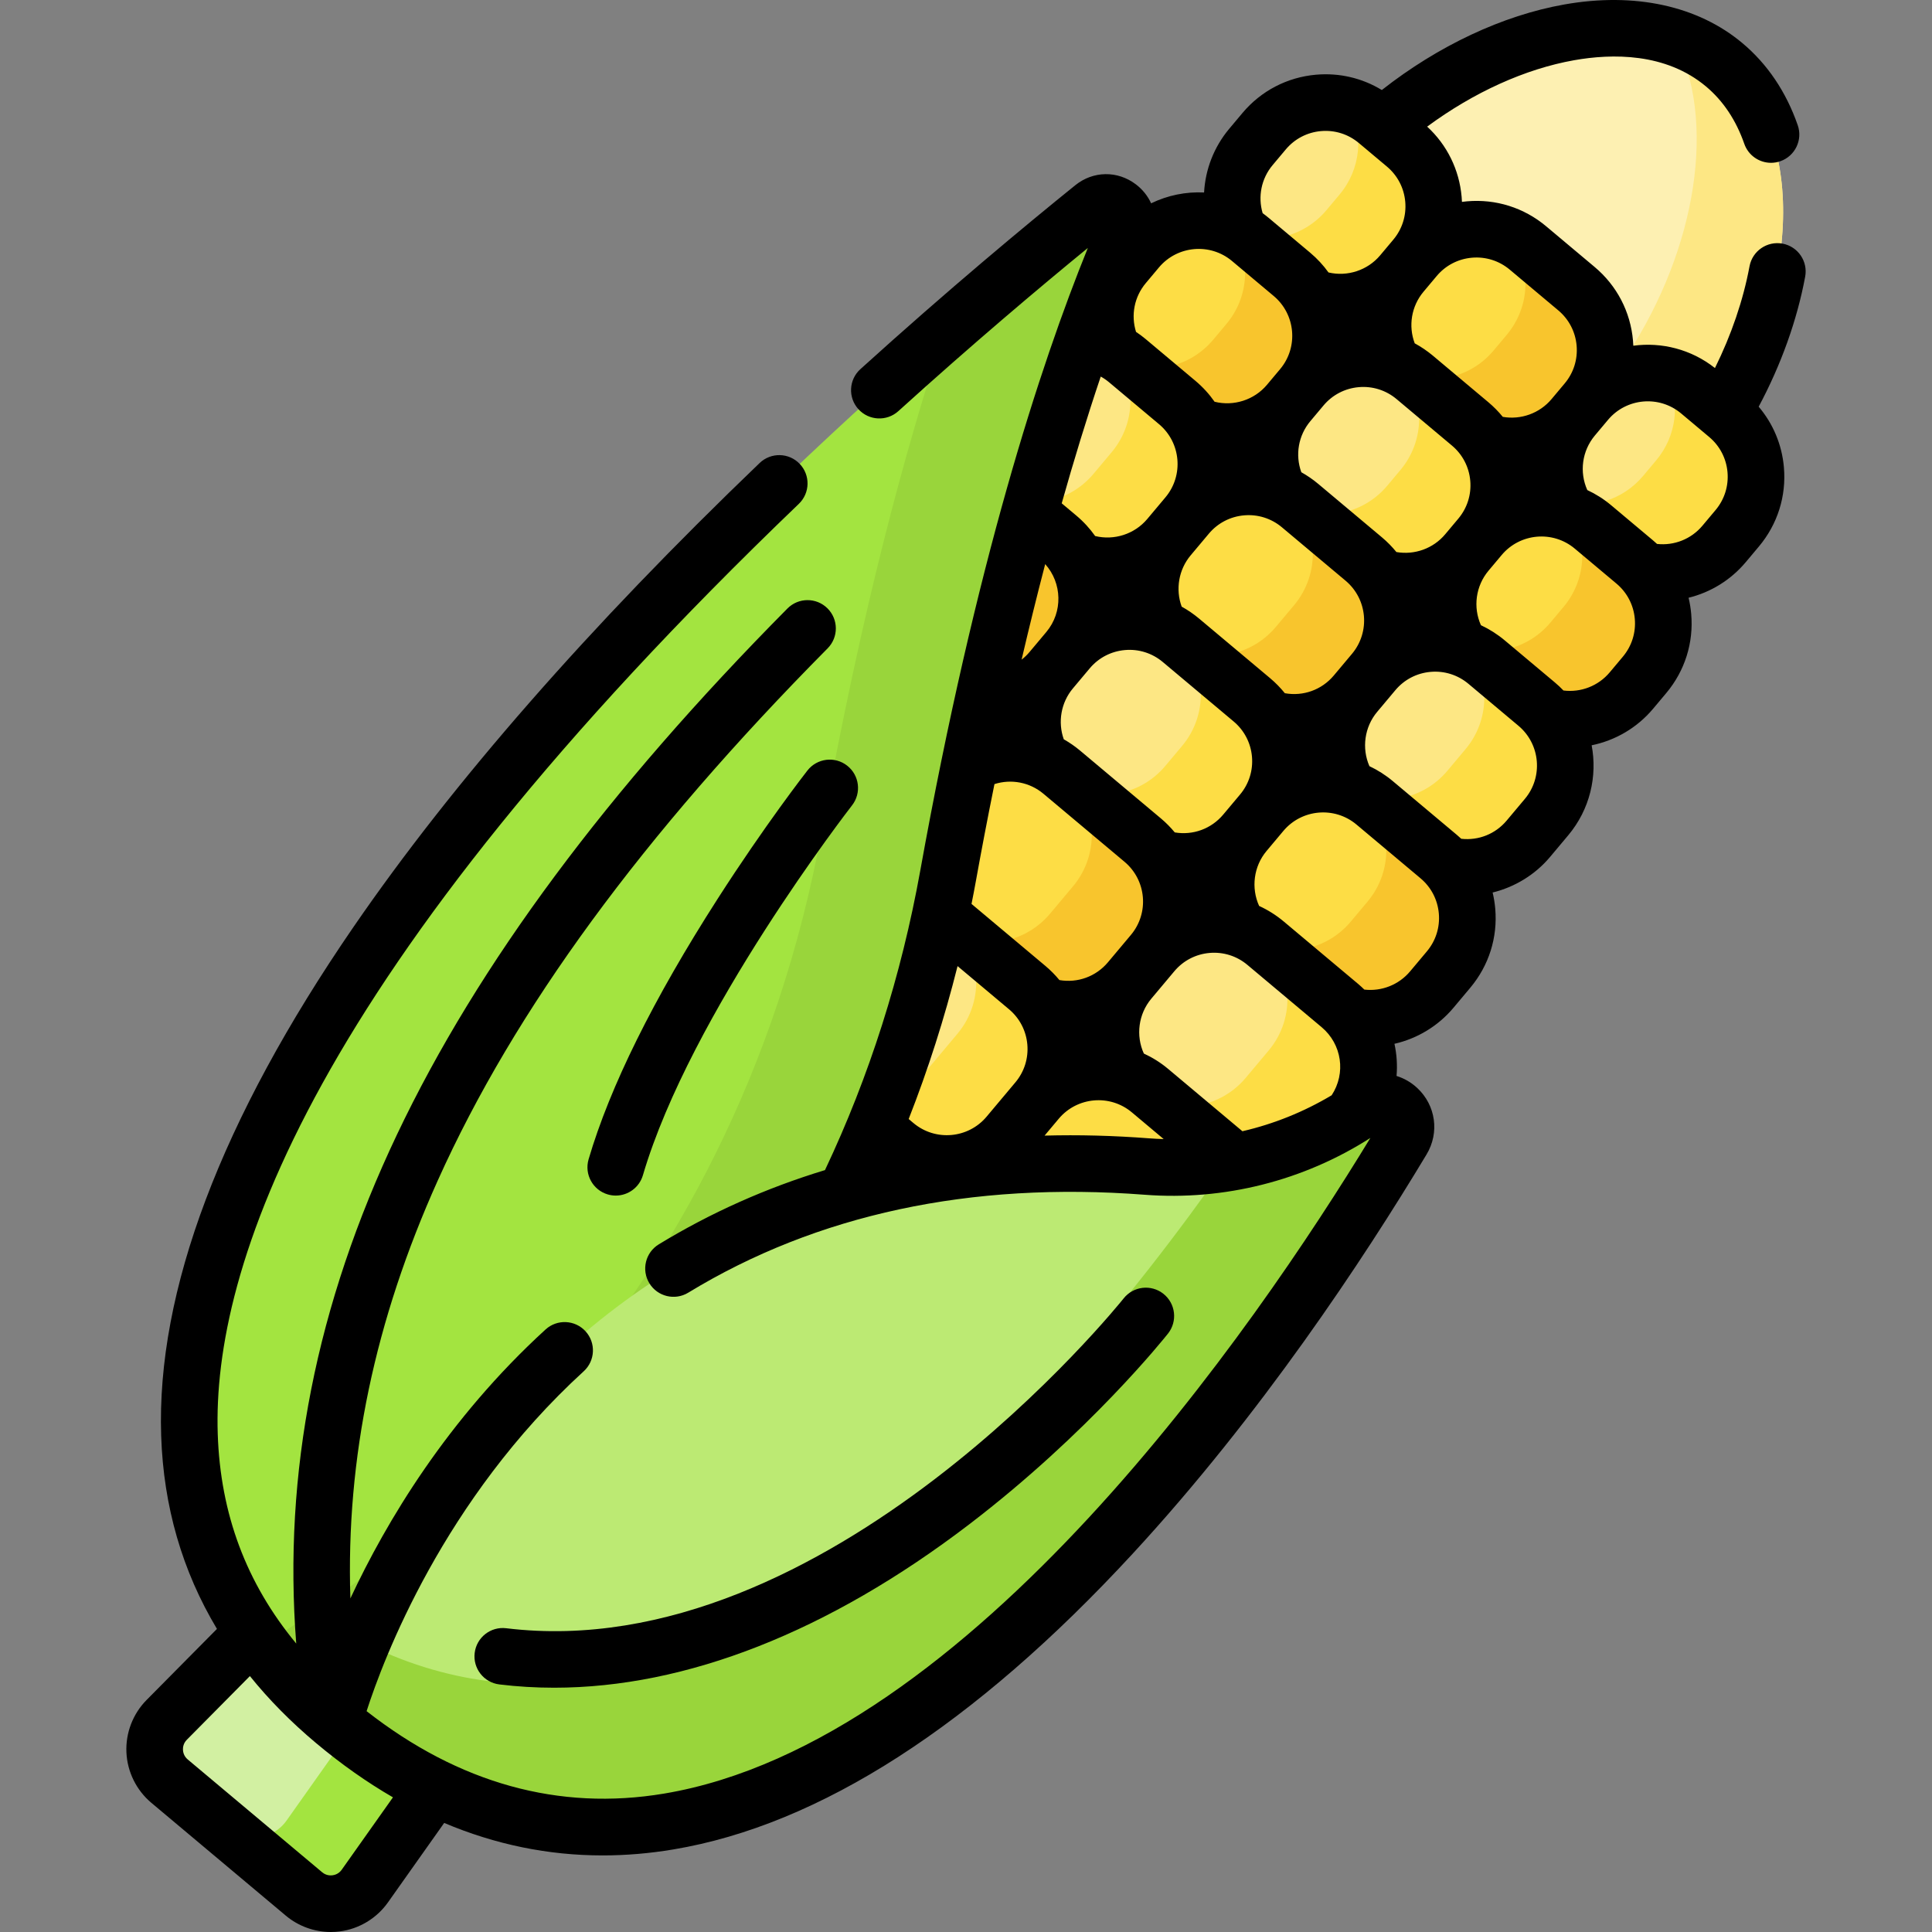 <svg id="Capa_1" enable-background="new 0 0 512 512" height="512" viewBox="0 0 512 512" width="512" xmlns="http://www.w3.org/2000/svg"><rect x="0" y="0" width="512" height="512" fill="#808080" stroke="none"/><g><g><g><g><path d="m159.414 279.037 203.445-242.456c29.641-27.754 71.175-38.628 94.084-19.404 22.91 19.224 19.414 62.014-2.772 96.024l-203.445 242.456z" fill="#fdf0b2"/></g><g><path d="m454.176 113.198-203.445 242.457-22.902-19.217 203.445-242.457c18.352-28.136 23.908-62.297 12.305-84.139 4.908 1.599 9.415 4.019 13.362 7.331 22.91 19.224 19.413 62.017-2.765 96.025z" fill="#fde784"/></g><g><path d="m341.567 75.106-7.434-6.238c-8.989-7.543-10.162-20.945-2.619-29.935l3.487-4.155c7.543-8.989 20.945-10.162 29.935-2.619l7.434 6.238c8.989 7.543 10.162 20.945 2.619 29.935l-3.487 4.155c-7.543 8.99-20.945 10.162-29.935 2.619z" fill="#fde784"/><path d="m374.987 68.335-3.483 4.151c-7.542 8.988-20.946 10.161-29.935 2.619l-7.433-6.237c-2.224-1.867-3.969-4.085-5.228-6.514 7.94 2.456 16.927.119 22.603-6.644l3.483-4.151c5.676-6.764 6.416-16.02 2.611-23.404 2.618.81 5.106 2.142 7.33 4.009l7.433 6.237c8.989 7.542 10.161 20.946 2.619 29.934z" fill="#fddd45"/><path d="m386.981 113.213-12.86-10.791c-8.989-7.543-10.162-20.945-2.619-29.935l3.487-4.155c7.543-8.989 20.945-10.162 29.935-2.619l12.86 10.791c8.989 7.543 10.162 20.945 2.619 29.935l-3.487 4.155c-7.544 8.989-20.946 10.162-29.935 2.619z" fill="#fddd45"/><path d="m420.399 106.44-3.483 4.151c-7.542 8.988-20.946 10.161-29.934 2.619l-12.859-10.79c-1.42-1.191-2.651-2.533-3.667-3.986 8.515 4.048 19.02 2.014 25.363-5.545l3.483-4.151c6.343-7.56 6.522-18.258 1.057-25.941 1.607.748 3.142 1.728 4.562 2.919l12.859 10.79c8.989 7.542 10.161 20.946 2.619 29.934z" fill="#f8c52d"/><path d="m426.968 146.766-7.434-6.238c-8.989-7.543-10.162-20.945-2.619-29.935l3.487-4.155c7.543-8.989 20.945-10.162 29.935-2.619l7.434 6.238c8.989 7.543 10.162 20.945 2.619 29.935l-3.487 4.155c-7.543 8.99-20.945 10.162-29.935 2.619z" fill="#fde784"/><path d="m460.386 139.993-3.483 4.151c-7.542 8.988-20.946 10.161-29.935 2.619l-7.433-6.237c-2.514-2.109-4.414-4.675-5.689-7.47 7.688 1.967 16.157-.45 21.59-6.924l3.483-4.151c5.433-6.475 6.342-15.235 3.063-22.455 2.982.761 5.839 2.187 8.352 4.296l7.433 6.237c8.988 7.542 10.161 20.946 2.619 29.934z" fill="#fddd45"/></g><g><path d="m311.575 109.413-11.051-9.273c-8.989-7.543-10.162-20.945-2.619-29.935l3.487-4.155c7.543-8.989 20.945-10.162 29.935-2.619l11.051 9.273c8.989 7.543 10.162 20.945 2.619 29.935l-3.487 4.155c-7.543 8.99-20.945 10.162-29.935 2.619z" fill="#fddd45"/><path d="m345.001 102.639-3.49 4.16c-7.542 8.988-20.946 10.161-29.935 2.619l-11.05-9.272c-1.546-1.298-2.865-2.774-3.936-4.381 8.433 3.778 18.69 1.691 24.927-5.742l3.49-4.16c6.237-7.433 6.511-17.897 1.326-25.546 1.769.775 3.452 1.818 4.998 3.115l11.05 9.272c8.989 7.543 10.162 20.946 2.62 29.935z" fill="#f8c52d"/><path d="m358.797 149.037-14.668-12.308c-8.989-7.543-10.162-20.945-2.619-29.935l3.487-4.155c7.543-8.989 20.945-10.162 29.935-2.619l14.668 12.308c8.989 7.543 10.162 20.945 2.619 29.935l-3.487 4.155c-7.543 8.99-20.945 10.162-29.935 2.619z" fill="#fde784"/><path d="m392.222 142.262-3.49 4.16c-7.542 8.988-20.946 10.161-29.935 2.619l-14.667-12.307c-1.094-.918-2.079-1.93-2.937-3.019 8.686 4.762 19.826 2.891 26.442-4.995l3.49-4.16c6.616-7.885 6.525-19.18.327-26.908 1.222.655 2.389 1.45 3.483 2.368l14.667 12.307c8.989 7.542 10.162 20.946 2.62 29.935z" fill="#fddd45"/><g><path d="m402.402 185.626-11.051-9.273c-8.989-7.543-10.162-20.945-2.619-29.935l3.487-4.155c7.543-8.989 20.945-10.162 29.935-2.619l11.051 9.273c8.989 7.543 10.162 20.945 2.619 29.935l-3.487 4.155c-7.544 8.989-20.946 10.162-29.935 2.619z" fill="#fddd45"/><path d="m435.825 178.85-3.49 4.16c-7.542 8.988-20.946 10.161-29.935 2.619l-11.05-9.272c-1.827-1.533-3.322-3.296-4.488-5.23 8.259 3.232 17.996 1.031 24.005-6.13l3.49-4.16c6.009-7.162 6.486-17.132 1.869-24.705 2.107.813 4.103 1.979 5.929 3.511l11.05 9.272c8.99 7.542 10.162 20.946 2.62 29.935z" fill="#f8c52d"/></g></g><g><path d="m329.278 186.46-16.878-14.162c-8.989-7.543-10.162-20.945-2.619-29.935l4.825-5.751c7.543-8.989 20.945-10.162 29.935-2.619l16.878 14.162c8.989 7.543 10.162 20.945 2.619 29.935l-4.825 5.751c-7.543 8.989-20.945 10.162-29.935 2.619z" fill="#fddd45"/><path d="m364.036 178.092-4.826 5.751c-7.542 8.988-20.946 10.161-29.935 2.619l-16.874-14.159c-.714-.599-1.382-1.236-1.985-1.913 8.859 5.677 20.754 4.024 27.697-4.25l4.826-5.751c6.943-8.274 6.504-20.276-.624-28.014.771.477 1.514 1.024 2.228 1.623l16.874 14.159c8.989 7.543 10.161 20.947 2.619 29.935z" fill="#f8c52d"/><g><path d="m279.847 144.982-13.261-11.127c-8.989-7.543-10.162-20.945-2.619-29.935l4.825-5.751c7.543-8.989 20.945-10.162 29.935-2.619l13.261 11.127c8.989 7.543 10.162 20.945 2.619 29.935l-4.825 5.751c-7.543 8.989-20.946 10.162-29.935 2.619z" fill="#fde784"/><path d="m314.609 136.618-4.826 5.751c-7.542 8.988-20.946 10.161-29.935 2.619l-13.266-11.131c-1.148-.964-2.18-2.03-3.068-3.175 8.676 4.645 19.695 2.734 26.266-5.096l4.826-5.751c6.571-7.831 6.539-19.014.458-26.752 1.282.675 2.511 1.506 3.66 2.47l13.266 11.131c8.989 7.541 10.161 20.945 2.619 29.934z" fill="#fddd45"/></g><g><path d="m375.093 224.902-13.261-11.127c-8.989-7.543-10.162-20.945-2.619-29.935l4.825-5.751c7.543-8.989 20.945-10.162 29.935-2.619l13.261 11.127c8.989 7.543 10.162 20.945 2.619 29.935l-4.825 5.751c-7.544 8.99-20.946 10.162-29.935 2.619z" fill="#fde784"/><path d="m409.846 216.531-4.826 5.751c-7.542 8.988-20.937 10.169-29.935 2.619l-13.256-11.123c-1.411-1.184-2.633-2.518-3.656-3.962 8.524 4.055 19.038 2.029 25.389-5.539l4.826-5.751c6.351-7.569 6.52-18.275 1.046-25.965 1.599.757 3.126 1.729 4.536 2.913l13.256 11.123c8.999 7.549 10.162 20.946 2.62 29.934z" fill="#fddd45"/></g></g><g><path d="m248.638 180.244-16.971-14.24c-8.989-7.543-10.162-20.945-2.619-29.935l4.46-5.315c7.543-8.989 20.945-10.162 29.935-2.619l16.971 14.24c8.989 7.543 10.162 20.945 2.619 29.935l-4.46 5.315c-7.543 8.99-20.945 10.162-29.935 2.619z" fill="#fddd45"/><path d="m283.027 172.31-4.462 5.317c-7.542 8.988-20.937 10.169-29.935 2.619l-16.964-14.234c-.506-.425-.99-.877-1.449-1.34 8.919 6.174 21.245 4.652 28.355-3.821l4.462-5.317c7.11-8.473 6.469-20.876-1.16-28.587.535.372 1.064.77 1.571 1.195l16.964 14.234c8.996 7.549 10.16 20.945 2.618 29.934z" fill="#f8c52d"/><path d="m299.971 223.318-18.779-15.758c-8.989-7.543-10.162-20.945-2.619-29.935l4.46-5.315c7.543-8.989 20.945-10.162 29.935-2.619l18.779 15.758c8.989 7.543 10.162 20.945 2.619 29.935l-4.46 5.315c-7.543 8.989-20.946 10.162-29.935 2.619z" fill="#fde784"/><path d="m334.362 215.385-4.462 5.317c-7.542 8.988-20.946 10.161-29.935 2.619l-18.781-15.76c-.389-.326-.763-.671-1.12-1.016 8.939 6.499 21.523 5.055 28.739-3.545l4.462-5.317c7.216-8.6 6.453-21.243-1.499-28.918.402.291.807.6 1.195.926l18.781 15.76c8.989 7.541 10.162 20.945 2.62 29.934z" fill="#fddd45"/><path d="m349.495 264.874-16.971-14.24c-8.989-7.543-10.162-20.945-2.619-29.935l4.46-5.315c7.543-8.989 20.945-10.162 29.935-2.619l16.971 14.24c8.989 7.543 10.162 20.945 2.619 29.935l-4.46 5.315c-7.543 8.989-20.945 10.162-29.935 2.619z" fill="#fddd45"/><path d="m383.889 256.943-4.462 5.317c-7.542 8.988-20.946 10.161-29.935 2.619l-16.973-14.242c-.76-.637-1.465-1.322-2.106-2.044 8.832 5.562 20.649 3.874 27.546-4.346l4.462-5.317c6.897-8.22 6.507-20.151-.504-27.882.823.506 1.619 1.082 2.379 1.719l16.973 14.242c8.989 7.541 10.162 20.945 2.62 29.934z" fill="#f8c52d"/></g><g><path d="m215.394 217.121-19.671-16.506c-8.989-7.543-10.162-20.945-2.619-29.935l6.096-7.265c7.543-8.989 20.945-10.162 29.935-2.619l19.671 16.506c8.989 7.543 10.162 20.945 2.619 29.935l-6.096 7.265c-7.543 8.99-20.945 10.162-29.935 2.619z" fill="#fde784"/><path d="m251.42 207.241-6.093 7.261c-7.542 8.988-20.946 10.161-29.935 2.619l-19.831-16.64c8.992 7.391 22.275 6.179 29.772-2.755l6.093-7.261c7.504-8.943 6.384-22.226-2.456-29.798l19.831 16.64c8.988 7.542 10.169 20.937 2.619 29.934z" fill="#fddd45"/><path d="m269.427 262.46-21.479-18.023c-8.989-7.543-10.162-20.945-2.619-29.935l6.096-7.265c7.543-8.989 20.945-10.162 29.935-2.619l21.479 18.023c8.989 7.543 10.162 20.945 2.619 29.935l-6.096 7.265c-7.544 8.99-20.946 10.162-29.935 2.619z" fill="#fddd45"/><path d="m305.45 252.577-6.093 7.261c-7.542 8.988-20.937 10.169-29.935 2.619l-21.087-17.695c8.988 7.542 22.392 6.369 29.935-2.619l6.093-7.261c7.55-8.997 6.369-22.392-2.619-29.935l21.087 17.695c8.997 7.551 10.168 20.938 2.619 29.935z" fill="#f8c52d"/><path d="m321.651 306.281-19.671-16.506c-8.989-7.543-10.162-20.945-2.619-29.935l6.096-7.265c7.543-8.989 20.945-10.162 29.935-2.619l19.671 16.506c8.989 7.543 10.162 20.945 2.619 29.935l-6.096 7.265c-7.543 8.99-20.945 10.162-29.935 2.619z" fill="#fde784"/><path d="m357.68 296.404-6.093 7.261c-7.542 8.988-20.946 10.161-29.935 2.619l-19.677-16.511c-.298-.25-.589-.51-.88-.769 8.967 6.723 21.732 5.338 29.024-3.352l6.093-7.261c7.299-8.699 6.439-21.502-1.739-29.165.306.241.612.483.91.733l19.677 16.511c8.989 7.541 10.17 20.936 2.62 29.934z" fill="#fddd45"/></g><g><g><path d="m180.687 255.9-22.214-18.64c-8.989-7.543-10.162-20.945-2.619-29.935l7.637-9.101c7.543-8.989 20.945-10.162 29.935-2.619l22.214 18.64c8.989 7.543 10.162 20.945 2.619 29.935l-7.637 9.101c-7.543 8.99-20.945 10.162-29.935 2.619z" fill="#fddd45"/><path d="m218.254 244.177-7.633 9.097c-7.55 8.997-20.937 10.169-29.935 2.619l-19.993-16.776c8.997 7.55 22.385 6.379 29.935-2.619l7.633-9.097c7.542-8.988 6.378-22.385-2.619-29.935l19.993 16.776c8.997 7.55 10.161 20.947 2.619 29.935z" fill="#f8c52d"/><path d="m237.264 303.374-24.023-20.158c-8.989-7.543-10.162-20.945-2.619-29.935l7.637-9.101c7.543-8.989 20.945-10.162 29.935-2.619l24.023 20.158c8.989 7.543 10.162 20.945 2.619 29.935l-7.637 9.101c-7.544 8.989-20.946 10.162-29.935 2.619z" fill="#fde784"/><path d="m274.834 291.653-7.633 9.097c-7.55 8.997-20.946 10.161-29.935 2.619l-21.097-17.702c8.988 7.542 22.385 6.379 29.935-2.619l7.633-9.097c7.542-8.988 6.37-22.392-2.619-29.935l21.097 17.702c8.988 7.543 10.161 20.947 2.619 29.935z" fill="#fddd45"/><path d="m292.032 349.329-22.214-18.64c-8.989-7.543-10.162-20.945-2.619-29.935l7.637-9.101c7.543-8.989 20.945-10.162 29.935-2.619l22.214 18.64c8.989 7.543 10.162 20.945 2.619 29.935l-7.637 9.101c-7.544 8.99-20.946 10.162-29.935 2.619z" fill="#fddd45"/><path d="m329.605 337.612-7.633 9.097c-7.55 8.997-20.946 10.161-29.935 2.619l-21.467-18.013c8.988 7.542 22.385 6.379 29.935-2.619l7.633-9.097c7.542-8.988 6.369-22.392-2.619-29.935l21.467 18.013c8.988 7.543 10.161 20.947 2.619 29.935z" fill="#f8c52d"/></g></g></g><g><g><path d="m80.558 501.916-35.629-29.896c-4.949-4.153-5.295-11.647-.749-16.238l29.38-29.672 47.24 39.639-24.12 34.086c-3.733 5.273-11.173 6.234-16.122 2.081z" fill="#d2f0a2"/><path d="m80.558 501.921-20.729-17.393c4.951 4.155 12.396 3.19 16.13-2.086l24.115-34.085 20.729 17.393-24.123 34.078c-3.735 5.276-11.179 6.241-16.122 2.093z" fill="#a3e440"/><g><g><path d="m88.528 456.142s133.16-60.073 162.738-224.127c16.158-89.619 35.405-143.677 46.947-170.621 2.266-5.29-4.067-10.081-8.546-6.467-74.316 59.97-336.995 287.219-201.139 401.215z" fill="#a3e440"/><path d="m88.528 456.136c-7.618-6.392-13.972-13.138-19.193-20.186 35.068-20.667 124.94-85.366 148.592-216.535 10.427-57.772 22.116-100.769 32.21-131.243 15.7-13.726 29.383-25.048 39.536-33.246 4.476-3.615 10.809 1.18 8.534 6.469-11.532 26.945-30.786 81.003-46.944 170.616-29.574 164.062-162.735 224.125-162.735 224.125z" fill="#99d53b"/><g><path d="m88.528 456.142s40.873-160.388 215.42-146.997c20.652 1.584 41.219-4.037 58.187-15.916 5.865-4.106 13.176 2.706 9.488 8.842-42.001 69.871-167.116 251.389-283.095 154.071z" fill="#bcea73"/><path d="m88.528 456.136s2.126-8.327 7.469-21.037c88.246 44.638 177.907-53.759 229.212-126.848 13.191-2.158 25.827-7.248 36.926-15.026 2.808-1.971 5.945-1.43 8.053.339 2.294 1.925 3.357 5.298 1.434 8.501-42.002 69.875-167.111 251.393-283.094 154.071z" fill="#99d53b"/></g></g></g></g></g></g><g><path d="m472.385 64.562c-4.064-.754-7.987 1.933-8.742 6.006-1.664 8.969-4.817 18.189-9.163 26.966-6.327-4.995-14.16-6.916-21.631-5.915-.019-.447-.045-.895-.085-1.344-.669-7.65-4.277-14.581-10.16-19.516l-12.86-10.791c-5.882-4.936-13.332-7.286-20.984-6.616-.445.039-.886.09-1.326.149-.019-.443-.045-.886-.084-1.331-.629-7.195-3.859-13.753-9.136-18.614 12.339-9.1 25.984-15.294 38.935-17.593 10.043-1.781 24.266-2.023 34.971 6.96 4.54 3.809 7.949 8.92 10.135 15.191 1.078 3.095 3.98 5.034 7.082 5.034.818 0 1.651-.135 2.468-.419 3.911-1.363 5.978-5.639 4.614-9.551-3.087-8.859-8.018-16.175-14.657-21.746-11.81-9.913-28.586-13.55-47.232-10.239-16.307 2.895-33.38 10.921-48.333 22.666-5.197-3.169-11.245-4.599-17.424-4.061-7.65.669-14.582 4.277-19.517 10.16l-3.486 4.155c-4.081 4.863-6.344 10.802-6.677 16.897-4.812-.233-9.65.741-14.031 2.872-.875-1.925-2.243-3.66-4.06-5.037-4.856-3.68-11.305-3.58-16.044.246-13.083 10.558-33.585 27.585-56.954 48.744-3.07 2.78-3.306 7.523-.525 10.594 2.78 3.07 7.523 3.305 10.594.525 19.749-17.882 37.422-32.776 50.216-43.242-12.691 31.279-29.773 83.837-44.402 164.972-5.037 27.936-13.538 54.642-25.257 79.405-15.598 4.743-30.301 11.304-44.044 19.675-3.538 2.155-4.659 6.77-2.504 10.307 2.155 3.539 6.774 4.658 10.307 2.504 34.09-20.765 74.796-29.499 120.987-25.953 21.016 1.615 42.088-3.718 59.787-15.056-30.646 50.345-106.012 160.179-187.2 173.758-27.824 4.653-54.317-2.697-78.812-21.85 4.419-13.732 20.342-56.08 57.542-90.073 3.058-2.795 3.272-7.538.477-10.597-2.793-3.058-7.538-3.271-10.596-.477-26.003 23.763-42.215 50.94-51.721 71.27-1.199-37.139 6.462-73.637 23.162-110.763 20.355-45.25 54.15-91.377 103.317-141.017 2.915-2.943 2.893-7.692-.05-10.607s-7.693-2.892-10.607.051c-95.366 96.281-137.174 184.056-130.171 274.299-13.257-16.039-20.098-34.359-20.802-55.532-1.452-43.67 24.086-121.885 153.997-246.504 2.988-2.868 3.088-7.616.22-10.605-2.867-2.99-7.615-3.088-10.605-.22-45.101 43.264-81.328 84.65-107.674 123.009-35.072 51.061-52.207 96.421-50.93 134.818.621 18.694 5.58 35.792 14.782 51.15l-18.643 18.828c-3.637 3.673-5.586 8.742-5.348 13.907.239 5.164 2.648 10.031 6.607 13.353l35.629 29.897c3.353 2.813 7.602 4.338 11.938 4.338.786 0 1.575-.05 2.361-.151 5.127-.663 9.78-3.463 12.765-7.682l14.911-21.071c13.55 5.728 27.57 8.608 41.989 8.608 6.174 0 12.42-.527 18.734-1.583 38.793-6.488 79.777-32.885 121.814-78.459 33.812-36.658 60.972-77.728 77.802-105.726 3.471-5.773 2.455-13.014-2.47-17.608-1.62-1.511-3.499-2.571-5.483-3.189.244-2.859.054-5.732-.556-8.522 6.016-1.375 11.544-4.665 15.634-9.54l4.46-5.315c4.936-5.883 7.286-13.335 6.616-20.985-.126-1.446-.359-2.867-.691-4.253 5.862-1.441 11.244-4.69 15.212-9.418l4.825-5.751c5.761-6.866 7.754-15.659 6.205-23.846 6.262-1.279 12.035-4.622 16.279-9.679l3.487-4.156c4.937-5.883 7.286-13.335 6.616-20.985-.127-1.456-.362-2.885-.698-4.28 5.821-1.429 11.154-4.663 15.161-9.44l3.486-4.155c4.936-5.883 7.286-13.335 6.616-20.985-.525-6-2.865-11.553-6.685-16.053 5.918-11.056 10.18-22.918 12.325-34.471.757-4.072-1.931-7.987-6.005-8.742zm-381.828 430.94c-.782 1.105-1.866 1.395-2.442 1.47-.573.074-1.698.07-2.735-.801l-35.63-29.897c-1.037-.87-1.236-1.974-1.264-2.554-.026-.581.07-1.699 1.022-2.661l16.716-16.882c5.032 6.244 10.859 12.153 17.483 17.711.001.001.003.002.004.003 6.664 5.591 13.476 10.4 20.425 14.422zm262.346-205.245c-7.359 4.399-15.346 7.614-23.648 9.533l-19.665-16.501c-2.009-1.686-4.185-3.042-6.46-4.088-2.169-4.772-1.436-10.471 1.977-14.538l6.097-7.265c2.359-2.813 5.674-4.538 9.332-4.859 3.656-.318 7.223.804 10.035 3.164l19.671 16.505c5.386 4.521 6.493 12.219 2.661 18.049zm-99.14-34.231 13.633 11.439c2.813 2.36 4.538 5.675 4.859 9.333.319 3.658-.804 7.222-3.164 10.035l-7.638 9.101c-.001.001-.002.003-.003.004-4.875 5.803-13.558 6.561-19.365 1.69l-1.277-1.072c5.143-13.107 9.472-26.644 12.955-40.53zm23.226-106.53c4.486 5.009 4.743 12.696.298 17.993l-4.46 5.316c-.63.751-1.334 1.422-2.093 2.012 1.919-8.209 4-16.692 6.255-25.321zm14.717-49.705c.775.428 1.513.929 2.2 1.505l13.261 11.128c5.806 4.872 6.567 13.561 1.694 19.368l-4.825 5.751c-3.371 4.018-8.782 5.737-13.809 4.511-1.394-1.972-3.058-3.799-4.992-5.423l-3.869-3.246c3.166-11.23 6.614-22.528 10.34-33.594zm97.931 27.616c.319 3.658-.804 7.221-3.164 10.035l-3.486 4.155c-3.165 3.773-8.127 5.539-12.926 4.698-1.129-1.388-2.4-2.693-3.82-3.885l-16.879-14.163c-1.413-1.186-2.919-2.218-4.494-3.1-1.666-4.579-.802-9.731 2.386-13.532l3.488-4.156c2.359-2.813 5.674-4.538 9.332-4.859 3.651-.321 7.222.804 10.035 3.164l14.668 12.309c2.814 2.361 4.54 5.676 4.86 9.334zm-49.135 56.304c-1.166-1.444-2.48-2.787-3.933-4.007l-18.779-15.758c-1.455-1.221-3.007-2.283-4.634-3.181-1.675-4.585-.793-9.809 2.372-13.581l4.826-5.751c.002-.003.004-.005.006-.008 2.36-2.809 5.671-4.531 9.326-4.851 3.654-.321 7.222.804 10.035 3.164l16.878 14.162c5.807 4.873 6.568 13.562 1.695 19.368l-4.826 5.751c-3.197 3.809-8.106 5.566-12.966 4.692zm-29.176 36.885c-1.092-1.318-2.309-2.561-3.666-3.7l-21.479-18.023c-1.347-1.13-2.782-2.104-4.27-2.953-1.623-4.559-.734-9.729 2.408-13.473l4.46-5.316c2.36-2.813 5.675-4.538 9.333-4.858 3.651-.324 7.222.804 10.035 3.164l18.78 15.758c2.813 2.36 4.538 5.675 4.859 9.333.319 3.658-.804 7.222-3.164 10.035l-4.46 5.315c-3.171 3.776-8.023 5.538-12.836 4.718zm-52.679 12.75c1.332-7.388 2.965-16.027 4.897-25.553 4.441-1.414 9.335-.5 12.993 2.571l21.479 18.023c5.807 4.873 6.568 13.562 1.695 19.368l-6.096 7.264c-3.17 3.778-8.034 5.539-12.855 4.712-1.114-1.349-2.355-2.61-3.724-3.759l-19.572-16.422c.412-2.062.809-4.129 1.183-6.204zm131.42-165.051c3.653-.319 7.222.803 10.035 3.164l12.861 10.791c2.813 2.36 4.538 5.675 4.859 9.333.319 3.658-.804 7.222-3.164 10.035l-3.486 4.155c-.001.001-.002.002-.003.003-3.157 3.76-8.118 5.532-12.912 4.697-1.142-1.399-2.421-2.703-3.835-3.89l-14.668-12.309c-1.515-1.271-3.136-2.368-4.836-3.288-1.738-4.615-.893-9.836 2.331-13.678l3.486-4.155c2.359-2.813 5.674-4.538 9.332-4.858zm-52.807-24.54 3.486-4.155c2.36-2.813 5.675-4.538 9.333-4.859 3.662-.319 7.222.803 10.036 3.165l7.435 6.238c2.813 2.36 4.537 5.675 4.858 9.332.32 3.658-.804 7.222-3.164 10.036l-3.486 4.155c-3.347 3.988-8.697 5.708-13.69 4.537-1.368-1.904-2.991-3.67-4.867-5.244l-11.051-9.273c-.501-.42-1.015-.813-1.534-1.193-1.306-4.404-.346-9.175 2.644-12.739zm-10.755 25.421 11.052 9.274c5.806 4.872 6.567 13.561 1.694 19.367l-3.487 4.156c-3.386 4.037-8.838 5.754-13.887 4.493-1.409-2.014-3.097-3.88-5.068-5.534l-13.261-11.128c-.795-.667-1.631-1.274-2.487-1.848-1.393-4.457-.457-9.3 2.59-12.93l3.486-4.155c4.875-5.807 13.562-6.566 19.368-1.695zm-49.678 231.772 3.754-4.473c4.873-5.807 13.562-6.567 19.368-1.695l8.444 7.086c-1.29-.038-2.581-.099-3.872-.198-9.441-.726-18.674-.962-27.694-.72zm101.318-48.83-4.46 5.316c-2.978 3.55-7.545 5.346-12.118 4.819-.539-.528-1.095-1.043-1.683-1.536l-19.671-16.505c-2.01-1.687-4.207-3.064-6.529-4.129-2.163-4.75-1.46-10.479 1.966-14.563l4.46-5.315c4.874-5.807 13.562-6.566 19.368-1.695l16.97 14.24c2.814 2.361 4.539 5.675 4.86 9.334.32 3.658-.803 7.221-3.163 10.034zm25.963-40.406-4.825 5.75c-2.986 3.558-7.442 5.33-12.031 4.826-.376-.351-.761-.695-1.159-1.029l-16.971-14.241c-1.936-1.624-4.025-2.946-6.21-3.976-2.077-4.737-1.316-10.373 2.046-14.38l4.826-5.751c2.36-2.813 5.675-4.538 9.333-4.858 3.647-.325 7.221.803 10.035 3.164l13.26 11.126c5.807 4.873 6.568 13.562 1.696 19.369zm25.97-37.682-3.487 4.156c-3.014 3.592-7.638 5.387-12.257 4.804-.714-.745-1.472-1.46-2.28-2.138l-13.26-11.126c-1.953-1.639-4.082-2.986-6.331-4.04-2.126-4.756-1.396-10.383 2.014-14.447l3.486-4.155c4.873-5.808 13.561-6.567 19.368-1.695l11.052 9.274c2.813 2.36 4.538 5.675 4.859 9.333.32 3.658-.803 7.222-3.164 10.034zm24.566-38.859-3.486 4.155c-2.978 3.549-7.486 5.32-12.025 4.824-.36-.334-.729-.661-1.107-.979l-11.052-9.274c-1.969-1.652-4.098-2.989-6.324-4.027-2.134-4.759-1.408-10.381 2.011-14.456l3.486-4.155c4.874-5.807 13.562-6.566 19.368-1.695l7.434 6.238c2.814 2.361 4.539 5.675 4.86 9.334.319 3.658-.804 7.222-3.165 10.035z"/><path d="m213.975 204.195c-.454.581-11.25 14.448-23.827 34.055-17.019 26.532-28.514 49.738-34.164 68.974-1.167 3.974 1.108 8.142 5.082 9.31.706.208 1.418.306 2.117.306 3.243 0 6.233-2.12 7.194-5.388 12.577-42.816 54.995-97.478 55.422-98.025 2.548-3.266 1.968-7.979-1.298-10.527-3.264-2.55-7.978-1.968-10.526 1.295z"/><path d="m134.148 431.5c-4.12-.504-7.851 2.426-8.353 6.538-.501 4.112 2.427 7.851 6.538 8.352 4.779.583 9.62.872 14.515.872 34.986 0 72.715-14.799 110.044-43.326 31.69-24.217 51.806-49.47 52.647-50.534 2.569-3.249 2.019-7.966-1.23-10.535-3.247-2.57-7.965-2.02-10.536 1.23-.774.98-78.414 97.782-163.625 87.403z"/></g></g></svg>